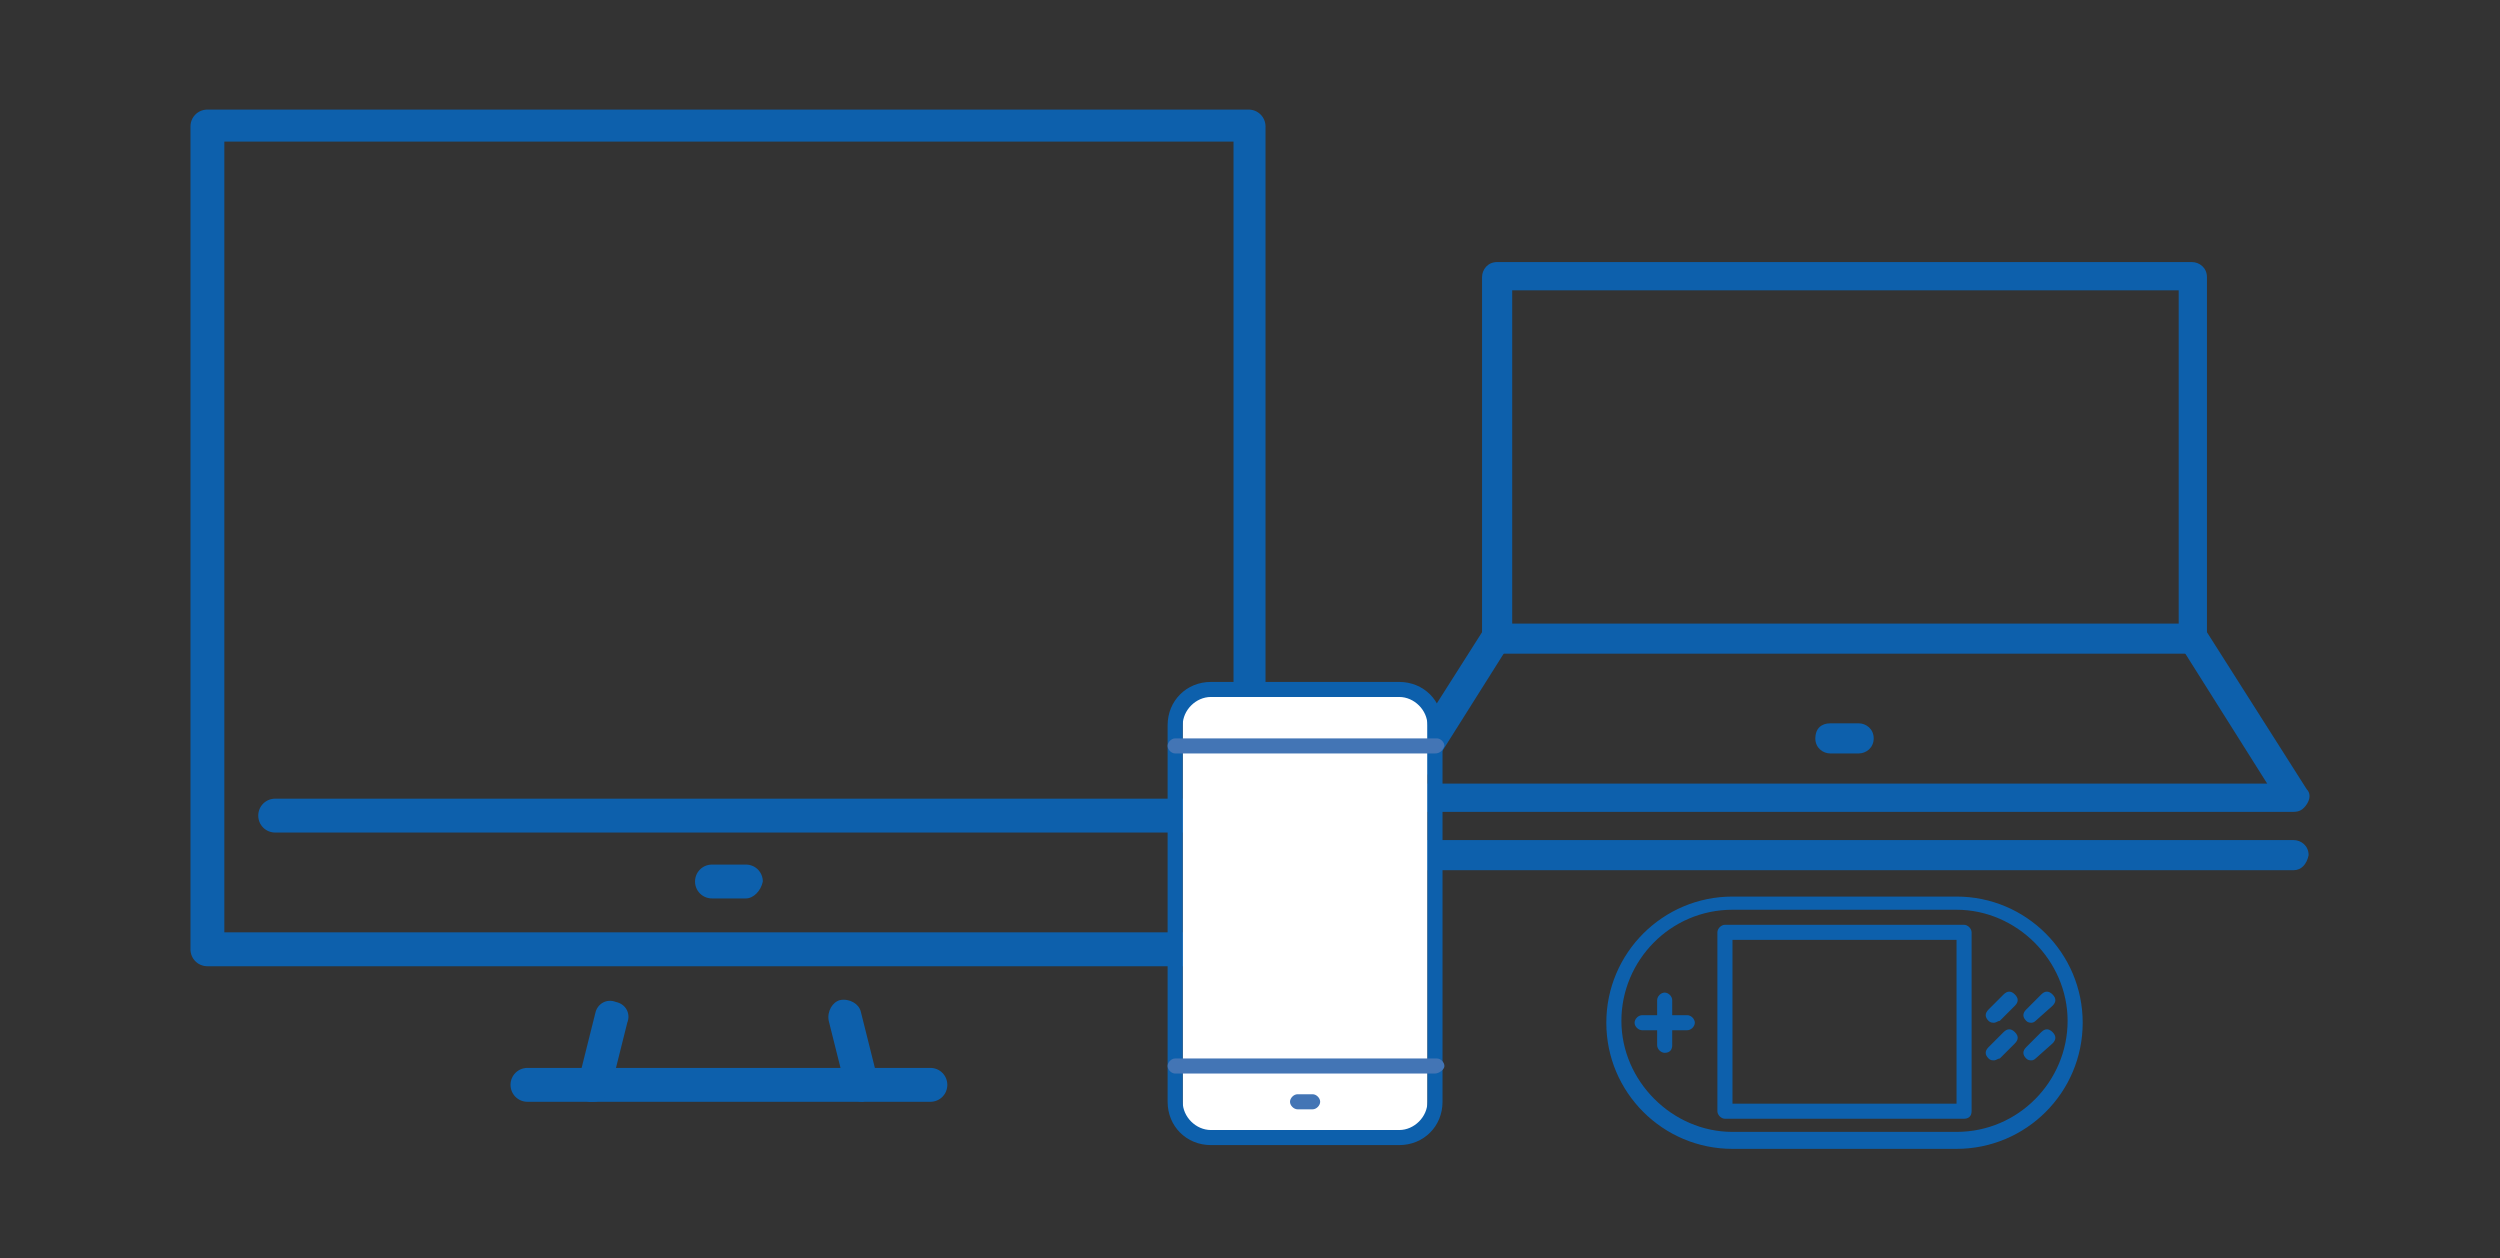 <?xml version="1.0" encoding="utf-8"?>
<!-- Generator: Adobe Illustrator 16.0.0, SVG Export Plug-In . SVG Version: 6.00 Build 0)  -->
<!DOCTYPE svg PUBLIC "-//W3C//DTD SVG 1.1//EN" "http://www.w3.org/Graphics/SVG/1.1/DTD/svg11.dtd">
<svg version="1.1" id="Capa_1" xmlns="http://www.w3.org/2000/svg" xmlns:xlink="http://www.w3.org/1999/xlink" x="0px" y="0px"
	 width="127.143px" height="64px" viewBox="0 0 127.143 64" enable-background="new 0 0 127.143 64" xml:space="preserve">
<rect x="0" y="0" width="127.143" height="64" fill="#333333" stroke="none"/>
<g id="g1522_1_">
	<g id="rect1476_1_">
		<path fill="#0D60AC" d="M63.5,49.14H10.548c-0.479,0-0.861-0.383-0.861-0.862V6.434c0-0.479,0.383-0.861,0.861-0.861H63.5
			c0.479,0,0.861,0.382,0.861,0.861v41.844C64.362,48.757,63.979,49.14,63.5,49.14z M11.409,47.416h51.324V7.2H11.409V47.416z"/>
	</g>
	<g id="path1478_1_">
		<path fill="#0D60AC" d="M47.318,56.034H26.826c-0.479,0-0.862-0.384-0.862-0.862c0-0.478,0.384-0.861,0.862-0.861h20.491
			c0.479,0,0.861,0.384,0.861,0.861C48.179,55.65,47.796,56.034,47.318,56.034z"/>
	</g>
	<g id="path1494_1_">
		<path fill="#0D60AC" d="M60.149,42.341H13.995c-0.479,0-0.861-0.383-0.861-0.861s0.383-0.862,0.861-0.862h46.153
			c0.479,0,0.861,0.384,0.861,0.862S60.627,42.341,60.149,42.341z"/>
	</g>
	<g id="path1496_1_">
		<path fill="#0D60AC" d="M37.934,45.692H36.21c-0.479,0-0.862-0.383-0.862-0.861c0-0.479,0.384-0.861,0.862-0.861h1.724
			c0.479,0,0.861,0.382,0.861,0.861C38.699,45.31,38.317,45.692,37.934,45.692z"/>
	</g>
	<g id="path1512_1_">
		<path fill="#0D60AC" d="M30.178,56.034c-0.096,0-0.096,0-0.192,0c-0.479-0.097-0.766-0.575-0.574-1.054l0.862-3.447
			c0.096-0.479,0.574-0.766,1.053-0.574c0.479,0.096,0.767,0.574,0.574,1.054l-0.861,3.446
			C30.944,55.746,30.561,56.034,30.178,56.034z"/>
	</g>
	<g id="path1514_1_">
		<path fill="#0D60AC" d="M43.87,56.034c-0.383,0-0.766-0.288-0.861-0.671l-0.862-3.446c-0.096-0.479,0.191-0.958,0.574-1.055
			c0.479-0.095,0.958,0.192,1.054,0.576l0.862,3.446c0.096,0.479-0.192,0.958-0.575,1.053C43.966,55.938,43.966,56.034,43.87,56.034
			z"/>
	</g>
</g>
<g id="g2008_1_" transform="translate(0,-2)">
	<g id="rect1995_1_">
		<path fill="#0D60AC" d="M111.472,35.245H76.139c-0.383,0-0.766-0.288-0.766-0.766V16.094c0-0.383,0.287-0.766,0.766-0.766h35.333
			c0.384,0,0.767,0.287,0.767,0.766v18.385C112.239,34.861,111.856,35.245,111.472,35.245z M76.906,33.713h33.896V16.765H76.906
			V33.713z"/>
	</g>
	<g id="path1998_1_">
		<path fill="#0D60AC" d="M116.644,43.288H70.969c-0.287,0-0.479-0.192-0.67-0.384c-0.097-0.19-0.097-0.478,0-0.766L75.469,34
			c0.191-0.383,0.67-0.479,1.054-0.192c0.383,0.192,0.479,0.671,0.191,1.053l-4.405,6.99h42.993l-4.404-6.99
			c-0.191-0.382-0.096-0.766,0.191-1.053c0.383-0.191,0.767-0.095,1.054,0.192l5.17,8.139c0.192,0.191,0.192,0.479,0,0.766
			C117.121,43.192,116.931,43.288,116.644,43.288z"/>
	</g>
	<g id="path2000_1_">
		<path fill="#0D60AC" d="M116.644,46.257H70.969c-0.383,0-0.767-0.287-0.767-0.767c0-0.383,0.287-0.766,0.767-0.766h45.675
			c0.382,0,0.766,0.287,0.766,0.766C117.313,45.97,117.026,46.257,116.644,46.257z"/>
	</g>
	<g id="path2002_1_">
		<path fill="#0D60AC" d="M94.524,40.319h-1.436c-0.384,0-0.766-0.287-0.766-0.767c0-0.478,0.287-0.766,0.766-0.766h1.436
			c0.384,0,0.767,0.288,0.767,0.766C95.29,40.032,94.907,40.319,94.524,40.319z"/>
	</g>
</g>
<g>
	<path fill="#FFFFFF" d="M71.831,57.47H60.914c-0.383,0-0.766-0.383-0.766-0.766V36.213c0-0.383,0.383-0.767,0.766-0.767h10.917
		c0.382,0,0.766,0.384,0.766,0.767v20.491C72.597,57.183,72.309,57.47,71.831,57.47z"/>
	<g id="g1272_1_">
		<g id="rect1259_1_">
			<path fill="#0D60AC" d="M71.16,58.236h-9.576c-1.244,0-2.202-0.957-2.202-2.202v-19.15c0-1.245,0.958-2.203,2.202-2.203h9.576
				c1.245,0,2.203,0.958,2.203,2.203v19.15C73.364,57.279,72.406,58.236,71.16,58.236z M61.584,35.446
				c-0.765,0-1.436,0.671-1.436,1.438v19.15c0,0.766,0.671,1.436,1.436,1.436h9.576c0.766,0,1.437-0.67,1.437-1.436v-19.15
				c0-0.767-0.671-1.438-1.437-1.438H61.584z"/>
		</g>
		<g id="path1262_1_">
			<path fill="#4375B5" d="M72.98,38.319H59.766c-0.191,0-0.384-0.191-0.384-0.383s0.192-0.384,0.384-0.384h13.309
				c0.192,0,0.384,0.192,0.384,0.384C73.364,38.224,73.171,38.319,72.98,38.319z"/>
		</g>
		<g id="path1264_1_">
			<path fill="#4375B5" d="M72.98,54.598H59.766c-0.191,0-0.384-0.191-0.384-0.384c0-0.19,0.192-0.383,0.384-0.383h13.309
				c0.192,0,0.384,0.192,0.384,0.383C73.458,54.406,73.171,54.598,72.98,54.598z"/>
		</g>
		<g id="path1266_1_">
			<path fill="#4375B5" d="M66.756,56.417H65.99c-0.191,0-0.384-0.192-0.384-0.383c0-0.191,0.192-0.384,0.384-0.384h0.767
				c0.191,0,0.383,0.192,0.383,0.384C67.139,56.225,66.948,56.417,66.756,56.417z"/>
		</g>
	</g>
</g>
<g id="g1982">
	<g id="path1943">
		<path fill="#0D60AC" d="M99.886,56.896h-12.16c-0.191,0-0.384-0.191-0.384-0.384v-9.096c0-0.191,0.192-0.383,0.384-0.383h12.16
			c0.192,0,0.384,0.191,0.384,0.383v9.096C100.27,56.8,100.078,56.896,99.886,56.896z M88.109,56.13h11.395v-8.331H88.109V56.13z"/>
	</g>
	<g id="rect1945">
		<path fill="#0D60AC" d="M99.503,58.428H88.109c-3.543,0-6.416-2.872-6.416-6.415s2.873-6.416,6.416-6.416h11.395
			c3.544,0,6.416,2.873,6.416,6.416S103.047,58.428,99.503,58.428z M88.109,46.267c-3.159,0-5.649,2.586-5.649,5.65
			c0,3.063,2.585,5.648,5.649,5.648h11.395c3.16,0,5.649-2.585,5.649-5.648c0-3.064-2.585-5.65-5.649-5.65H88.109z"/>
	</g>
	<g id="path1962">
		<path fill="#0D60AC" d="M84.661,53.544c-0.191,0-0.383-0.191-0.383-0.383v-2.299c0-0.19,0.191-0.382,0.383-0.382
			s0.383,0.191,0.383,0.382v2.299C85.044,53.353,84.949,53.544,84.661,53.544z"/>
	</g>
	<g id="path1964">
		<path fill="#0D60AC" d="M85.811,52.395h-2.299c-0.191,0-0.382-0.19-0.382-0.382c0-0.192,0.19-0.383,0.382-0.383h2.299
			c0.191,0,0.383,0.19,0.383,0.383C86.194,52.204,86.002,52.395,85.811,52.395z"/>
	</g>
	<g id="path1966">
		<path fill="#0D60AC" d="M101.418,52.013c-0.096,0-0.19,0-0.287-0.096c-0.191-0.191-0.191-0.384,0-0.575l0.766-0.767
			c0.192-0.191,0.384-0.191,0.574,0c0.192,0.192,0.192,0.384,0,0.575l-0.766,0.767C101.61,51.917,101.515,52.013,101.418,52.013z"/>
	</g>
	<g id="path1968">
		<path fill="#0D60AC" d="M103.334,52.013c-0.097,0-0.192,0-0.287-0.096c-0.192-0.191-0.192-0.384,0-0.575l0.766-0.767
			c0.19-0.191,0.383-0.191,0.574,0c0.191,0.192,0.191,0.384,0,0.575l-0.862,0.767C103.525,51.917,103.429,52.013,103.334,52.013z"/>
	</g>
	<g id="path1970">
		<path fill="#0D60AC" d="M101.418,53.927c-0.096,0-0.19,0-0.287-0.096c-0.191-0.191-0.191-0.383,0-0.574l0.766-0.766
			c0.192-0.191,0.384-0.191,0.574,0c0.192,0.19,0.192,0.383,0,0.574l-0.766,0.766C101.61,53.831,101.515,53.927,101.418,53.927z"/>
	</g>
	<g id="path1972">
		<path fill="#0D60AC" d="M103.334,53.927c-0.097,0-0.192,0-0.287-0.096c-0.192-0.191-0.192-0.383,0-0.574l0.766-0.766
			c0.19-0.191,0.383-0.191,0.574,0c0.191,0.19,0.191,0.383,0,0.574l-0.862,0.766C103.525,53.831,103.429,53.927,103.334,53.927z"/>
	</g>
</g>
</svg>
